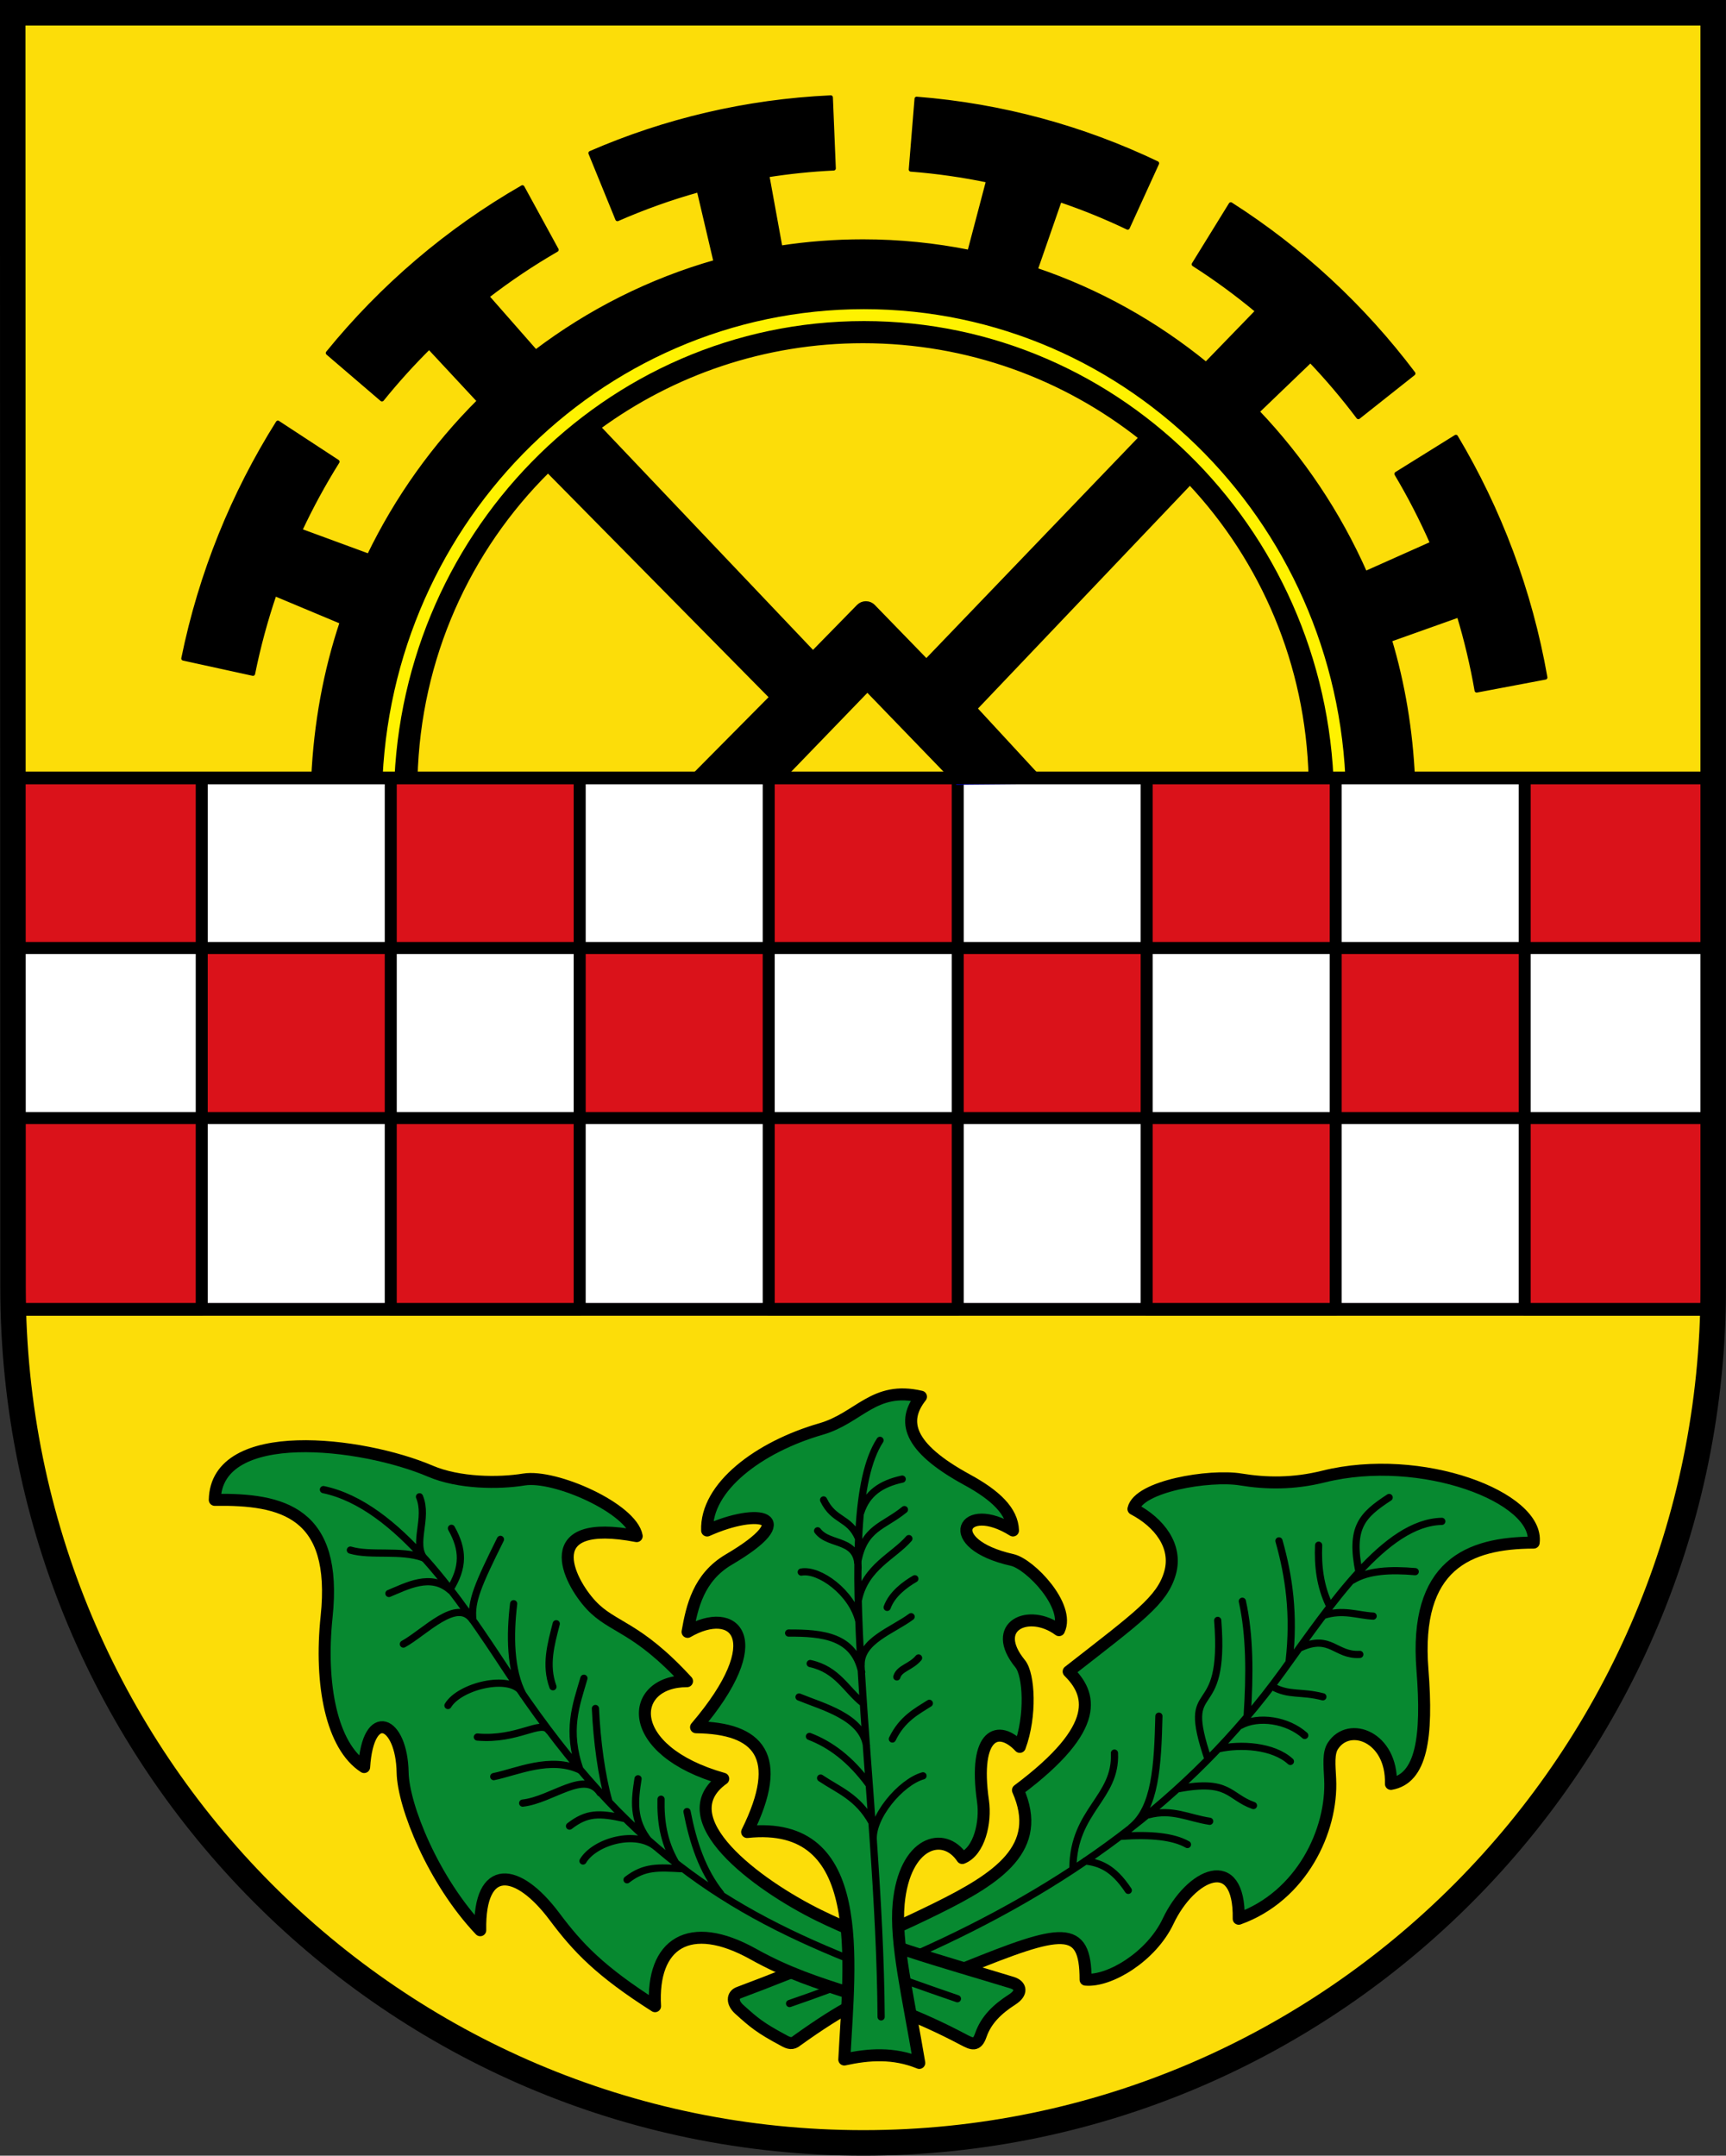 <?xml version="1.0" encoding="UTF-8"?>
<svg version="1.0" viewBox="0 0 719.26 898.36" xmlns="http://www.w3.org/2000/svg" xmlns:cc="http://creativecommons.org/ns#" xmlns:dc="http://purl.org/dc/elements/1.1/" xmlns:rdf="http://www.w3.org/1999/02/22-rdf-syntax-ns#">
<rect x="0" y="0" width="719.26" height="898.36" fill="#333333" stroke="none"/>
<g transform="translate(-506.08 -414.61)">
<path d="m1220 951.42v-531.5h-708.63l0.146 531.5c0.177 196.94 158.84 356.23 354.35 356.23 195.5 0 354.14-159.96 354.14-356.23z" fill="#fcdd09"/>
<path d="m852.28 455.22c-35.398 1.627-69.153 9.728-100.12 23.188l11.219 27.5c10.933-4.788 22.261-8.854 33.906-12.094l7.031 29.938c-27.404 7.777-52.737 20.625-75 37.5l-20.281-23.094c9.197-7.108 18.873-13.608 28.969-19.438l-14.219-26.031c-31.024 17.809-58.5 41.281-81.062 69.031l22.531 19.312c6.157-7.618 12.714-14.88 19.656-21.75l20.875 22.438c-18.686 18.594-34.304 40.4-45.969 64.562l-28.719-10.562c4.622-9.915 9.841-19.498 15.594-28.688l-24.812-16.25c-18.588 29.563-32.143 62.748-39.375 98.25l29 6.344c2.3-11.375 5.314-22.49 9-33.281l28.062 11.75c-6.881 20.507-10.856 42.347-11.906 64.969h42.531c1.256-50.043 22.043-95.267 55.25-128.09l93.156 94.438-33.344 33.656h37.781l35.5-36.75 35.5 36.75h36.094l-26.719-28.938 89.531-94.094c30.344 32.338 49.153 75.508 50.344 123.03h42.562c-0.925-19.927-4.135-39.234-9.625-57.562l28.781-10.25c3.086 10.199 5.572 20.661 7.438 31.344l28.594-5.406c-6.342-36.126-19.195-69.978-37.25-100.25l-24.75 15.406c5.531 9.292 10.512 18.975 14.906 28.969l-27.938 12.469c-11.101-25.133-26.419-47.915-45-67.406l22.156-21.281c7.096 7.447 13.765 15.309 19.969 23.562l22.906-18.156c-20.982-27.843-46.767-51.748-76.062-70.469l-15.406 24.969c9.27 5.922 18.127 12.437 26.562 19.469l-21.469 22.156c-20.992-17.128-44.983-30.579-71.031-39.375l10.094-29.062c9.696 3.282 19.13 7.123 28.281 11.5l12.219-26.781c-30.808-14.729-64.582-24.08-100.16-26.875l-2.406 29.469c10.959 0.844 21.712 2.406 32.25 4.594l-7.844 29.781c-14.348-2.877-29.176-4.406-44.344-4.406-11.709 0-23.199 0.891-34.438 2.625l-5.5-30.219c9.087-1.433 18.347-2.397 27.719-2.844zm13.438 101.53c43.735 0 83.971 15.039 115.81 40.25l-89.406 93.125-22.062-22.719c-1.809-1.863-4.596-1.72-6.188-0.094l-19 19.406-89.281-94c30.889-22.604 68.947-35.969 110.12-35.969z" stroke="#000" stroke-linecap="round" stroke-linejoin="round" stroke-width="1.772"/>
<path d="m1064.5 748.92h-396.76c0-112.05 88.875-202.99 198.38-202.99 109.51 0 198.38 90.938 198.38 202.99z" fill="none" stroke="#fff200" stroke-linecap="round" stroke-linejoin="round" stroke-width="4.961"/>
<path d="m511.37 738.82h708.66v221.46h-708.66z" fill="#fff" stroke="#f0f" stroke-linecap="round" stroke-linejoin="round" stroke-width="5"/>
<path d="m511.38 738.8v70.875h78.768v-70.875zm78.768 70.875v70.875h78.768v-70.875zm78.768 0h78.733v-70.875h-78.733zm78.733 0v70.875h78.768v-70.875zm78.768 0h78.768v-70.875h-78.768zm78.768 0v70.875h78.733v-70.875zm78.733 0h78.768v-70.875h-78.768zm78.768 0v70.875h78.768v-70.875zm78.768 0h78.768v-70.875h-78.768zm0 70.875v79.732h78.768v-79.732zm-78.768 0h-78.768v79.732h78.768zm-157.5 0h-78.768v79.732h78.768zm-157.54 0h-78.733v79.732h78.733zm-157.5 0h-78.768v79.732h78.768z" fill="#da121a" stroke="#000" stroke-linecap="round" stroke-linejoin="round" stroke-width="5"/>
<path d="m903.03 738.81 1.906 1.969 35.719-0.312-1.531-1.656z" stroke="#00f" stroke-linecap="round" stroke-linejoin="round" stroke-width="1.772"/>
<path d="m814.15 1252c-3.045-2.746-2.931-5.93-0.217-6.946 27.175-10.177 57.851-22.964 82.344-35.046 25.967-12.809 44.685-25.277 34.016-49.354 35.637-26.636 30.212-40.426 21.12-49.454 29.2-22.824 38.943-29.585 42.233-41.005 3.231-11.213-4.511-21.139-15.235-26.731 2.09-9.512 31.736-14.424 44.741-12.29 10.476 1.719 21.905 1.91 34.459-1.216 40.766-10.151 89.924 8.668 87.582 27.52-27.234 0.078-49.796 9.266-46.355 52.931 2.235 28.36-0.402 45.443-13.129 47.624 0.57-19.59-17.383-26.277-24.169-15.855-1.985 3.049-1.453 7.824-1.159 13.845 1.05 21.547-12.025 48.883-38.111 58.212 0.497-28.187-20.061-18.738-29.431 1.072-6.952 14.697-24.405 25.22-34.377 24.308 0.01-23.385-9.882-21.198-50.714-4.651-30.809 12.485-30.823 2.301-69.513 30.002-1.965 1.736-3.534 1.091-5.275 0.163-10.273-5.476-12.778-7.692-18.808-13.131z" fill="#078930" fill-rule="evenodd" stroke="#000" stroke-linejoin="round" stroke-width="5"/>
<path d="m927.87 1247.9c4.325-2.766 3.766-5.865-0.059-7.032-30.898-9.43-56.058-16.002-80.551-28.085-25.967-12.809-63.012-40.34-39.79-56.886-41.914-11.824-39.501-40.677-15.094-40.667-21.166-23.075-30.953-22.03-39.974-31.716-9.542-10.245-22.603-36.704 19-28.739-2.09-11.521-33.995-25.721-47-23.587-10.476 1.719-27.081 1.606-38.978-3.476-28.465-12.159-89.17-19.45-89.841 11.955 28.238-0.424 51.196 5.104 46.606 48.663-2.988 28.36 2.159 53.979 15.639 62.687 1.625-25.345 15.638-19.323 16.04 2.258 0.265 14 12.779 45.117 32.337 65.744-0.497-28.187 15.542-26.269 30.938-5.706 9.744 13.014 18.882 22.71 41.908 37.363-1.516-26.147 14.305-36.56 40.922-21.722 29.162 16.256 49.215 15.385 87.302 35.508 3.973 2.099 5.888 3.045 7.571-1.827 2.114-6.123 6.707-10.694 13.024-14.734z" fill="#078930" fill-rule="evenodd" stroke="#000" stroke-linejoin="round" stroke-width="5"/>
<path d="m857.92 1272.9c2.141-41.393 9.828-100.16-40.486-94.809 15.719-31.665 4.783-43.338-21.292-43.658 31.526-36.961 15.995-51.11-3.54-39.754 1.862-10.44 4.511-22.677 17.229-30.156 30.479-17.925 12.477-21.795-9.068-12.088-0.654-18.128 21.572-34.819 47.408-42.283 16.058-4.639 22.076-18.114 41.702-13.475-7.87 9.976-5.882 20.923 19.208 34.599 11.741 6.4 18.891 13.077 19.132 21.148-20.754-13.02-30.464 5.503-0.308 12.3 7.422 1.673 24.255 19.188 19.484 29.234-12.463-9.251-29.175-1.875-16.175 14.024 3.724 4.554 4.608 21.773-0.164 34.618-8.658-9.282-19.458-6.17-15.332 22.648 1.254 8.759-1.513 20.896-8.636 23.671-7.737-11.626-24.094-6.778-26.511 19.038-1.51 16.132 3.958 38.74 8.591 66.361-10.693-4.376-21.023-3.659-31.244-1.42z" fill="#078930" fill-rule="evenodd" stroke="#000" stroke-linejoin="round" stroke-width="5"/>
<path d="m849.28 1039.7c4.302 8.958 10.692 7.136 14.477 15.873m-16.956-3.011c4.967 6.658 17.723 2.61 16.801 16.648m-23.619 0.553c7.437-1.407 21.213 8.533 24.007 20.521m-29.275 4.892c14.158-0.078 27.262 1.288 30.437 16.26m-21.45-3.554c11.467 2.518 14.973 11.007 22.07 16.57m-26.719-2.624c9.636 3.986 26.256 8.155 28.113 20.289m-23.774-3.864c8.663 3.324 17.021 9.384 24.859 20.134m-20.21-2.779c7.46 5.034 15.525 7.797 21.45 18.584m12.552-143.17c-8.918 1.922-14.721 6.029-17.266 13.858m18.196-1.152c-8.829 7.217-16.88 7.46-19.513 22.071m21.372-9.984c-6.311 7.304-18.083 11.856-20.985 25.325m23.464-8.59c-4.063 2.347-9.531 6.368-11.533 11.921m9.983 3.884c-7.798 5.779-21.127 10.06-20.83 20.134m23.929-2.934c-3.236 3.846-7.987 4.254-9.053 7.892m13.547 11.012c-5.197 3.321-11.341 6.433-15.407 14.866m12.772 15.351c-9.206 2.561-21.917 17.414-20.675 27.417m3.217 73.043c-0.575-94.656-21.216-208.53-0.463-240.27m-80.423 154.71c2.496 12.815 6.391 24.74 14.068 34.258m-24.897-39.406c-0.204 8.697 0.928 17.395 5.902 26.092m-15.488-34.613c-1.329 8.602-2.617 17.206 4.837 26.27m-27.382-68.165c-3.237 11.149-7.453 21.711-1.554 38.341m-9.985-61.064c-2.204 8.611-4.689 17.199-1.377 26.27m-16.376-34.613c-1.555 12.883-1.532 27.706 3.949 37.986m-43.181-82.544c3.728 8.876-2.974 19.524 1.996 25.737m11.318-12.601c4.971 8.876 5.192 16.151-0.666 25.56m21.081-20.944c-9.345 18.81-12.333 25.772-11.495 33.371m51.082 37.105c0.607 13.69 2.592 28.116 5.547 38.519m30.66 28.255c-10.162-0.524-15.751-1.009-23.034 4.612m-1.109-25.56c-10.518-2.299-15.573-2.429-22.857 3.192m-8.629-39.78c-3.062-4.784-12.91 4.139-29.78 2.66m74.693 45.981c-8.387-7.447-25.869-2.429-30.667 5.678m7.122-28.382c-6.435-9.755-20.011 2.897-32.265 4.257m24.12-13.706c-12.47-6.027-26.757 0.767-36.171 2.66m11.587-35.302c-5.014-7.447-25.869-2.429-30.667 5.678m10.314-35.545c-6.435-9.755-20.189 5.205-28.892 9.938m19.672-22.328c-8.21-7.447-18.413-1.719-25.697 1.24m14.371-14.862c-9.447-3.479-21.912-0.669-30.439-3.214m252.97 186.96c-7.147-2.455-14.038-4.857-20.701-7.254m-24.313-9.203c-56.354-22.66-96.574-50.197-142.85-120.45-19.019-28.874-45.339-68.75-76.333-75.258m335.4 167c-6.435-9.755-12.2-11.482-17.886-12.252m42.54-6.844c-5.746-3.274-15.133-4.323-27.719-3.417m36.982-6.274c-8.889-1.348-15.606-5.321-25.439-2.704m43.68-3.851c-10.479-3.699-9.925-11.071-31.424-6.979m46.815-11.404c-7.197-6.582-20.905-7.307-29.856-5.269m35.842-5.561c-7.178-6.431-19.307-8.315-26.864-4.129m34.417-11.974c-9.287-2.4-14.014-0.389-21.021-4.272m36.412-13.399c-10.131 0.646-12.12-8.483-24.584-2.847m47.67-31.64c-10.314-0.888-19.618-0.461-26.151 3.566m8.623 14.96c-6.405-0.299-12.51-2.97-20.736-0.282m27.411-49.149c-11.361 7.433-16.366 12.483-12.55 31.201m-16.84-11.312c-0.375 8.667 0.64 17.081 4.434 24.99m-20.96-26.804c4.155 14.669 6.497 30.698 4.232 50.182m-19.499-25.012c3.134 14.075 3.16 30.48 2.015 47.764m-12.276-39.783c3.493 44.472-16.044 22.3-4.031 57.84m-20.48-17.939c-0.499 20.663-1.442 38.275-11.56 46.398m-6.965-31.007c0.855 18.811-17.047 23.739-17.332 47.965m-118.05 56.409c5.857-2.012 11.669-4.086 17.429-6.229m36.519-14.888c59.722-26.715 112.26-63.091 151.49-117.29 20.269-28.01 42.824-62.065 66.363-62.538" fill="none" stroke="#000" stroke-linecap="round" stroke-linejoin="round" stroke-width="3"/>
<path d="m511.37 738.82h708.66v221.46h-708.66z" fill="none" stroke="#000" stroke-linecap="round" stroke-linejoin="round" stroke-width="5.315"/>
<path d="m1220 951.42v-531.5h-708.63l0.146 531.5c0.177 196.94 158.84 356.23 354.35 356.23 195.5 0 354.14-159.96 354.14-356.23z" fill="none" stroke="#000" stroke-linecap="square" stroke-width="10.63"/>
</g>
</svg>
